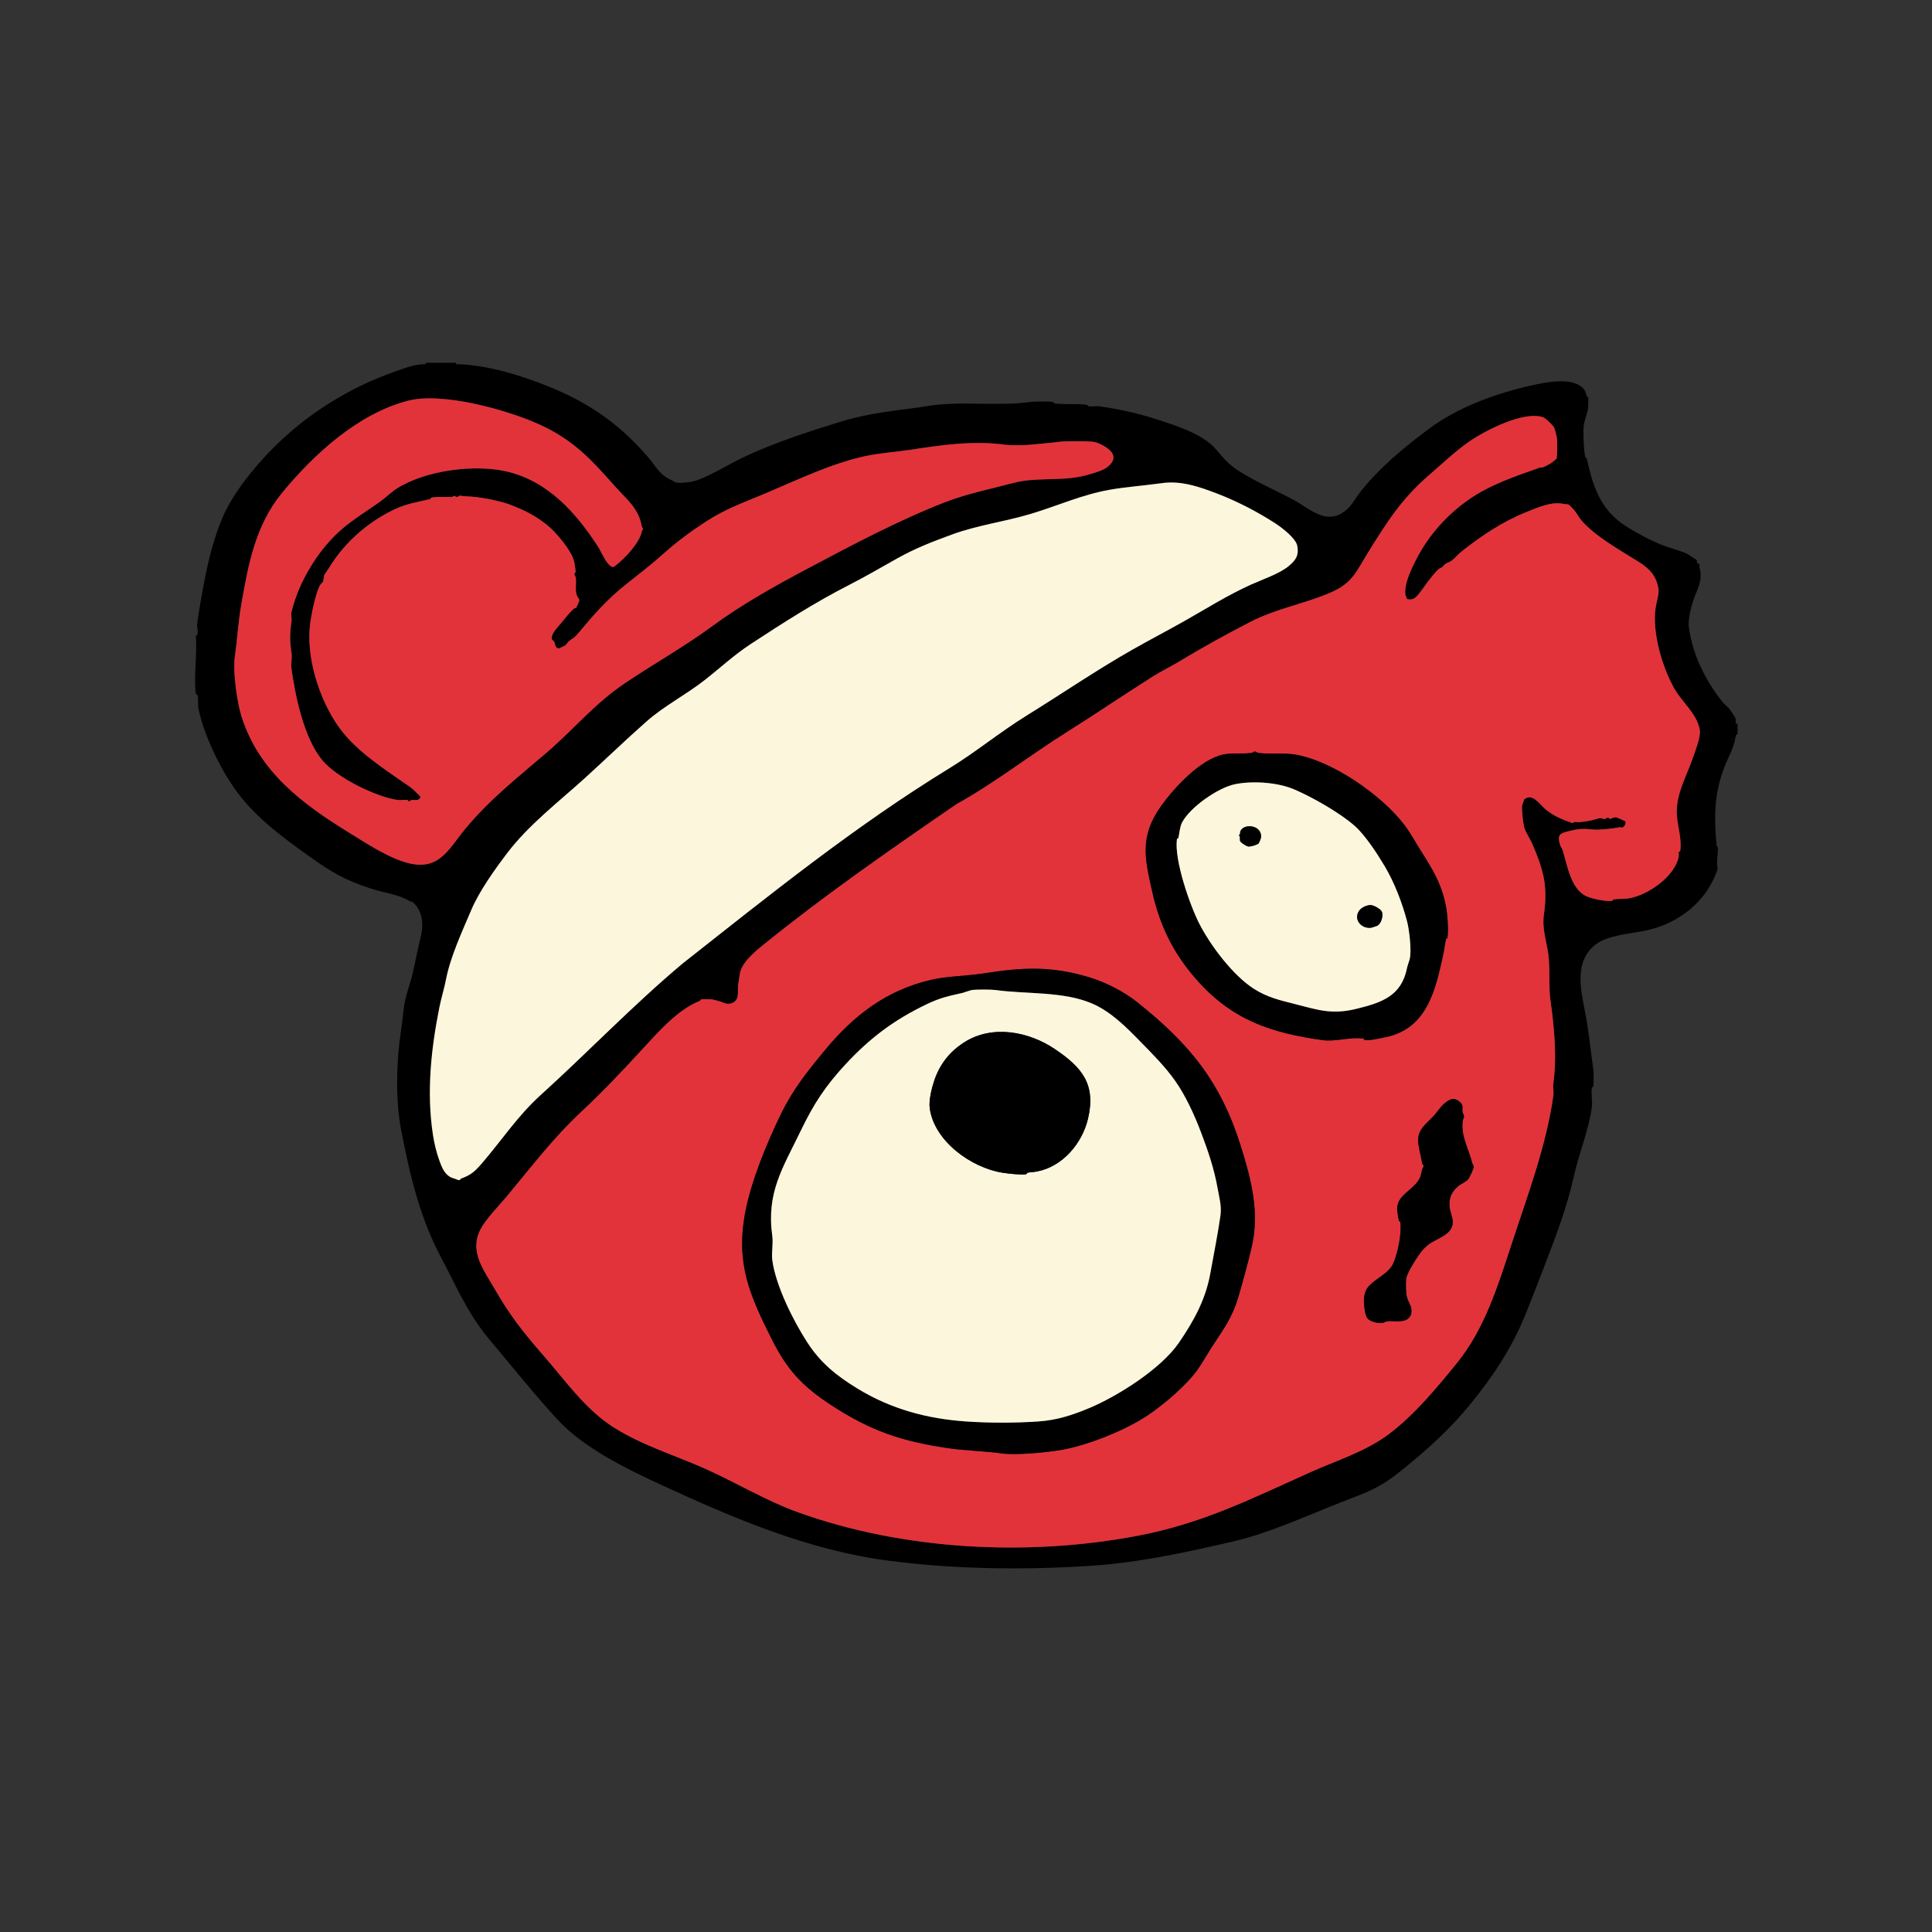 <svg viewBox="0 0 3000 3000" version="1.1" xmlns="http://www.w3.org/2000/svg" id="Layer_1">
  
  <rect x="0" y="0" width="3000" height="3000" fill="#333333" stroke="none"/>
  
  <defs>
    <style>
      .st0 {
        fill: #fcf6dc;
      }

      .st1 {
        fill: #e2333a;
      }
    </style>
  </defs>
  <g id="orlOOG.tif">
    <g>
      <path d="M708.21,563.34c-.63,3.4,1.73,2.18,3.89,2.25,44.3,1.44,94.32,16.47,136.75,33.37,64.48,25.69,111.44,57.78,157.27,110.71,12.38,14.3,17.35,27.25,36.3,35.77,2.13.96,6.29,3.56,6.67,3.65,8,1.83,25.52-.54,33.48-3.41,23.18-8.36,51.98-26.45,74.7-37,47.16-21.91,98.4-38.58,148.64-54.04,29.45-9.07,59.69-13.87,90.86-18.17,13.83-1.91,26.54-3.06,40.65-5.52,53.36-9.31,109.67.61,163.18-6.86,6.15-.86,27.67-.82,33.92-.03,2.15.27,1.07,2.16,3.23,2.43,14.85,1.87,34.58.17,49.7,2.07,2.15.27,1.07,2.16,3.23,2.43,4.82.61,11.1-.82,15.9-.15,29.68,4.16,59.56,10.61,88.22,19.86,28.96,9.35,72.02,22.62,92.47,46.07,13.31,15.26,19.9,24.19,37.79,35.45,25.55,16.09,54.77,28.6,82.62,43.46,27.07,14.45,52.46,41.76,82.84,16.21,9.11-7.67,12.83-16.28,19.73-25.32,29.15-38.22,70.6-72.57,108.67-100.77,46.94-34.77,105.58-55.37,160.12-67.53,20.52-4.58,57.59-11.99,75.85,1.63,6.7,4.99,6.8,8.62,9.05,15.52.33,1.01,1.95.84,2.14,1.64.61,2.53.32,12.46-.03,15.49-.97,8.45-5.58,19.74-6.76,28.15-1.38,9.77.06,39.99,2.34,49.39.21.85,2.02.69,2.21,1.54,9.75,43.53,20.65,79.65,60.96,105.51,15.16,9.72,35.56,20.53,51.55,27.29,13.86,5.86,28.8,9.31,41.6,14.68,2.05.86,16.32,9.92,16.82,10.8.62,1.1-.09,2.9.51,3.93.46.79,3,1.01,3.75,2.53.57,1.15-.47,2.69-.2,3.72,4.87,18.52-.21,28.34-6.69,44.6-5.11,12.82-11.65,35.18-9.55,50.26,5.85,42.15,26,82.57,52.37,115.4,2.63,3.28,6.82,6.19,9.62,9.52,2.15,2.57,10.28,14.17,10.86,17.1.37,1.85-2.12,7.51,2.66,7.11v15.76c-1.86.94-2.76,1.45-3.04,3.72-2.1,17.31-11.63,32.09-18.01,48.99-15.59,41.3-15.46,76.84-11.55,120.08.13,1.43,1.7,2.6,1.85,3.62,1.23,8.25-3.06,23.01,0,32.27-16.3,51.08-60.64,85.66-111.76,96.4-23.13,4.86-58.59,6.93-77.61,21.49-34.35,26.29-23.29,70.7-16.41,106.43,5.6,29.13,8.35,58.05,12.5,87.71.67,4.81.65,21.14.03,26.03-.27,2.15-2.16,1.07-2.43,3.23-1.12,8.86,1.37,20.61.15,29.41-5.09,36.59-20.02,71.35-28.16,108.08-10.69,48.27-28.61,94.53-46.56,141.45-9.07,23.71-18.32,47.23-27.43,70.01-21.19,52.99-50.01,96.65-85.98,140.92-31.81,39.15-65.94,69.89-105.32,101.87-36.41,29.57-52.82,34.38-95.41,50.98-52.49,20.47-110.46,47.36-165,60.22-72.35,17.06-149.7,33.75-223.78,38.6-103.72,6.79-212.02,5.51-315.19-8.03-124.74-16.37-239.7-65.83-352.8-117.9-53.4-24.58-120.01-57.34-159.76-100.36-35.61-38.53-70.23-82.05-104.12-122.22-30.54-36.2-45.91-68.58-67.25-110.66-7.22-14.24-15.04-28.34-21.84-43.22-25.74-56.35-39.25-116.27-50.59-175.97-8.73-45.96-7.1-105.85,0-152.12,1.99-12.99,2.89-24.27,4.61-37.05,2.44-18.05,9.85-36.43,13.45-52.04,4.22-18.32,8.08-38.86,12.44-56.05,4.81-18.93,3.75-41.24-12.34-55.04-1.41-1.21-3.12-.49-4.55-1.38-15.97-9.85-35.32-12.25-53.25-17.48-33.02-9.62-59.61-21.97-89.24-42.71-41.65-29.14-87.76-61.58-119.94-101.89-28.29-35.43-56.27-92.54-65.26-135.17-1.43-6.76-.68-15.1-1.37-21.1-.35-3.02-3.01-2.5-3.26-4.69-3.16-27.32,2.55-60.8.05-88.79,5.98-3.16,1.21-12.39,2.22-19.42,3.39-23.66,7.55-47.75,12.39-72.06,6.01-30.15,14.11-61.75,26.63-91.6,19.24-45.87,64.91-97.68,101.75-130.21,48.05-42.41,105.23-75.75,164.65-96.6,15.08-5.29,29.29-11.34,45.48-12,2.17-.09,4.51,1.15,3.88-2.26h47.3ZM956.33,756.63c-38.38-43.04-65.58-73.85-120.63-98.38-50.57-22.53-149.32-49.6-202.06-36.05-77.28,19.86-146.48,83.31-195.69,143.25-41.42,50.46-52.3,110.96-63.11,172.23-4.8,27.17-6.31,54.84-10.14,82.19-3.27,23.32,3.36,70.71,10.53,93.18,27.15,85.09,93.67,134.74,166.21,179.49,28.12,17.35,62.24,40.09,92.97,47.78,48.03,12.01,62.64-22.55,87.85-53.02,38.53-46.57,81.96-80.34,127.3-119.3,42.36-36.4,73.68-75.51,121.19-107.39,45.97-30.85,91.46-56.18,136.21-89.03,44.83-32.91,95.07-61.06,144.6-87.34,69.6-36.92,142.83-76.04,215.54-104.28,34.73-13.49,70.11-20.45,106.23-30,34.59-9.15,69.06-2.91,103.86-9.87,9.9-1.98,33.33-8.15,41.2-13.98,8.16-6.06,14.45-14.21,7.83-23.68-5.18-7.41-20.17-15.29-28.64-16.4-9.37-1.22-43.8-1.29-53.05,0-15.08,2.11-30.81,3-46.03,4.64-7.48.81-30.1.99-37.3-.02-49.54-6.94-99.27.35-147.52,7.77-23.34,3.59-48.16,4.93-71.81,10.21-51.24,11.44-100.85,35.22-150.71,56.42-34.09,14.5-63.1,24.2-94.99,44.9-22.68,14.72-45.09,31.15-65.13,49.17-19.76,17.76-39.27,32.56-60.05,49.17-29.5,23.57-49.53,46.76-73.58,75.62-6.09,7.3-6.63,5.92-13.41,11.36-2.6,2.09-4.56,5.64-6.11,6.84-.64.5-9.77,4.88-10.35,4.88-6.03-1.49-5.11-6.61-6.76-10.1-1.53-3.25-5.33-2.49-3.61-9.3s10.93-16.05,15.51-21.7c5.29-6.53,10.83-13.6,17.92-20.34,1.36-1.29,3.49-1.22,4.23-1.94.44-.43,4.93-10.52,4.86-11.4-.17-2.14-3.39-5.76-4.18-8.32-2.77-8.93-.22-18.34-1.4-26.74-.35-2.47-2.35-4.39-2.33-5.57.03-1.56,1.94-2.64,2.1-3.6.13-.83-1.69-13.59-2.15-15.48-3.8-15.74-20.44-35.66-31.5-47.37-12.59-13.33-30.72-24.8-47.17-32.73-5.83-2.81-11.72-4.82-16.78-7.1-15.01-6.75-48.49-13.21-64.94-14.21-7.32-.45-9.69-.31-17.12-1.48-1.44-.23-2.7,1.95-4.36,2.12-2.22.23-3.54-1.9-4.43-1.91-.73,0-2.05,1.71-3.42,1.79-10.83.59-22.59-1.03-32.42,1.2-.83.19-.68,2.02-1.53,2.21-19.56,4.35-37.9,7.44-56.58,16.43-40.85,19.66-77.12,51.55-100.74,90.68-1.74,2.88-6.15,8.68-6.82,10.07-1.41,2.92-.89,7.45-2.04,10.35-.95,2.4-4.13,4.32-5.42,6.96-6.92,14.2-12.49,42.41-14.62,57.45-7.4,52.21,13.71,118.05,42.86,159.93,20.24,29.08,47.37,49.59,74.87,69.26,7.33,5.25,14.87,10.33,22.52,15.76,9.1,6.46,16.87,10.56,24.21,18.58,1.41,1.54,6.96,6.01,6.67,7.71-3.23,6.3-8.82,3.21-13.95,4.13-1.87.34-2.92,2.21-4.53,2.26-.68.02-.4-2.06-1.31-2.29-3.8-.98-10.95.59-15.53-.06-33.76-4.74-95.05-34.83-117.22-61.82-28.68-34.92-41.68-99.16-47.75-141.41-1.09-7.59,1.04-17.33,0-24.77-2.79-19.92-2.79-29.51,0-49.43.6-4.26-.96-10.6-.03-14.49,11.55-48.19,43.13-100.08,82.13-132,17.18-14.06,36.41-25.92,54.66-38.8,8.84-6.24,17.99-15.41,26.84-21.02,44.98-28.51,121.59-38.1,171.29-26.22,63.52,15.18,106.6,63.55,140.74,116.01,5.12,7.87,11.52,23.68,18.13,29.15,4.56,3.77,4.91,4.2,9.57.61,14.36-11.04,37.47-35.42,40.55-52.89.29-1.64,1.86-2.77,2.01-3.65.21-1.28-1.7-2.62-2.01-4.33-4.99-27.79-22.51-40.73-40.2-60.57ZM2279.52,776.53c33.64-23.82,73.58-37.03,111.91-50.59.78-.28,2.21.5,3.57,0,8-2.97,16.18-7.86,22.06-14,1.05-2.49,1.16-27.11.64-31-.28-2.14-3.31-14.13-4.03-16.2-1.25-3.56-13.53-15.28-17.2-16.62-29.94-10.91-90.71,20.55-115.65,37.94-21.38,14.9-42.2,34.77-61.93,51.8-42.89,37.01-66.19,74.15-95.59,121.73-17.18,27.81-23.33,45.7-55.98,60-42.42,18.57-83.63,24.36-126.97,46.7-36.39,18.75-75.11,40.14-109.05,60.73-13.42,8.15-27.47,14.78-41.26,23.49-45.44,28.71-90.54,59.37-135.73,87.79-57.15,35.94-109.76,77.45-168.96,110.3-102.19,70.18-203.43,140.37-299.11,217.75-13.65,11.04-35.1,28.13-37.6,46.86-.72,5.41-1.71,10.42-2.44,15.58-1.46,10.37,3.61,25.81-12.07,29.58-6.57,1.58-12.02-2.47-18.03-3.88-2.6-.61-8.14-2.26-9.88-2.51-3.53-.5-13.42-.6-16.91-.14-2.01.26-1.34,1.84-2.45,2.27-34.08,13.19-64.31,47.8-89.25,74.95-30.49,33.19-61.67,66.19-94.55,96.88-44.73,41.76-77.01,84.99-116.04,131.69-12.23,14.64-32.71,35.34-40.98,51.35-17.76,34.38,5.11,63.05,21.67,91.81,24.18,42,44.41,67.7,76.13,104.04,33.22,38.06,64.86,83.3,107.72,110.74,44.72,28.62,95.45,43.72,143.13,64.97,47.98,21.38,94.3,49.69,145.08,67.96,163.07,58.68,356.16,68.6,526.13,36.37,102.2-19.38,176.67-57.53,268.62-98.71,40.12-17.97,85.78-32.16,121.29-58.65,39.84-29.73,75.29-72.54,106.42-110.9,43.18-53.21,63.9-120.45,84.84-184.45,24.91-76.11,54.03-153,64.99-230.97.77-5.45-.88-12.68-.12-18.13,5.94-42.39,1.35-88.78-4.5-130.49-3.03-21.54-.24-48.99-3.26-71.05-2.76-20.1-9.89-39.28-6.87-60.8,6.47-46.17-.75-70.38-18.65-111.85-3.17-7.34-10.02-16.96-11.88-24.15-1.76-6.81-4.15-27.27-3.26-34.02.39-2.99,2.85-5.35,2.53-8.73,13.1-12.24,24.91,7.47,34.13,14.98,12.97,10.56,26.46,16.02,41.84,21.26,3.23-3.41,5.17-1.11,9.7-1.49,8.79-.74,20.34-2.63,27.57-5.05,8.18-2.74,7.54.06,12.1.06,2.45,0,3.65-2.04,4.73-2.21,1.52-.23,2.66,2.05,4.28,2.07,1.94.03,4.24-3.23,10.07-2.19.68.12,11.99,5.09,12.54,5.5,3.19,2.41-.68,9.21-3.74,10.02-1.55.41-3.17-.59-4.21-.38-9.43,1.9-31.33,4.51-40.81,3.59-16.21-1.57-21.17-1.65-37.24,2.26-13.54,3.3-19.49,4.54-14.74,21.04.9,3.12,3.17,5.57,4.05,8.34,7.07,22.48,12.6,60.28,36.46,71.64,8.83,4.2,30.49,8.69,39.96,7.5,2.15-.27,1.07-2.16,3.23-2.43,9.09-1.15,17.24.04,27.04-2.22,28.54-6.58,66.23-32.88,73.51-62.74.74-3.03-.23-5.97.33-8.5.2-.89,2.05-.29,2.32-2.38,2.37-18.16-3.93-36.36-5.29-53.92-2.49-32.2,14.72-60.62,24.79-89.83,3.78-10.96,12.4-32.61,10.75-43.18-3.89-24.98-27.14-42.72-39.37-64.22-18.83-33.12-34.68-86.91-29.32-125.06,1.03-7.35,5.61-22.42,4.62-29.28-2.95-20.31-13.67-31.89-30.61-42.57-28.1-17.7-68.11-39.81-89.42-64.85-3.27-3.84-7.38-11.45-10.65-15.25-1.27-1.47-8.03-8.57-9.02-9-2.22-.96-4.64-.32-7-.88-19-4.46-40.15,5.15-58.11,12.36-37.62,15.1-70.4,36.94-102.1,62.26-4.59,3.67-9.85,10.27-14.65,13.5-7.47,5.03-7.4,1.79-14,9.65-1.29,1.53-4.02,1.69-5.75,3.26-6.44,5.85-11.1,12.25-15.68,18.06-4.82,6.11-8,11.29-12.43,16.89-6.1,7.72-9.94,14.34-21.22,11.64-.41-2.57-2.16-4.47-2.48-7.08-2.1-17,10.28-42.03,18.21-57.08,18.88-35.82,46.16-66.22,79.07-89.52ZM1890.13,766.53c-27.32-10.49-55.71-20.55-85.71-16.34-26.89,3.78-54.55,5.65-80.97,10.24-43.38,7.54-82.15,25.42-124.24,37.91-40.15,11.91-81.57,17.23-120.53,31.49-30.37,11.12-56.54,21.17-84.76,36.86-25.29,14.06-49.46,28.42-75.46,41.65-52.22,26.57-103.25,59.27-152.02,91.21-26.82,17.57-47.06,36.74-72.03,56.32-29.63,23.24-62.72,39.89-90.48,64.37-32.69,28.82-64.61,59.81-96.82,88.94-40.16,36.33-86.1,71.64-118.96,114.74-19.77,25.93-43.75,59.62-55.96,88.16-14.57,34.04-33.07,74.3-39.69,108.92-2.58,13.49-7.36,28.88-10.16,42.81-12.98,64.68-20.19,131.6-10.13,198.06,2.05,13.54,5.74,28.74,10.42,41.37,3.41,9.19,6.92,18.26,15.55,23.86,4.02,2.61,8.77,2.92,12.93,5.16,4.46.91,3.37-1.65,4.67-2.13,15.6-5.69,21.28-10.79,32.42-23.68,30.23-34.98,55.58-73.71,90.55-105.38,74.74-67.69,144.13-140.32,221.21-204.97,134.21-105.76,267.38-213.29,413.82-302.94,41.74-25.55,78.5-56.18,120.52-82.17,55.13-34.11,108.13-70.45,164.44-102.43,27-15.33,54.99-29.82,82.06-45.19,34.24-19.44,65.49-39.23,101.77-55.63,17.17-7.76,45.71-17.37,59.55-29.63,10.33-9.15,14.92-15.58,12.27-30.4-2.11-11.85-24.08-28.53-33.84-34.84-28.17-18.19-59.04-34.27-90.45-46.34Z"></path>
      <path d="M2279.52,776.53c-32.91,23.31-60.19,53.71-79.07,89.52-7.93,15.05-20.31,40.08-18.21,57.08.32,2.61,2.06,4.51,2.48,7.08,11.28,2.7,15.12-3.91,21.22-11.64,4.42-5.6,7.61-10.78,12.43-16.89,4.58-5.81,9.24-12.21,15.68-18.06,1.73-1.57,4.46-1.73,5.75-3.26,6.6-7.86,6.53-4.62,14-9.65,4.8-3.23,10.06-9.84,14.65-13.5,31.7-25.32,64.48-47.16,102.1-62.26,17.96-7.21,39.11-16.81,58.11-12.36,2.37.56,4.78-.08,7,.88.99.43,7.75,7.53,9.02,9,3.27,3.8,7.38,11.41,10.65,15.25,21.31,25.04,61.32,47.15,89.42,64.85,16.95,10.67,27.67,22.26,30.61,42.57,1,6.86-3.58,21.93-4.62,29.28-5.35,38.14,10.49,91.94,29.32,125.06,12.23,21.5,35.48,39.24,39.37,64.22,1.65,10.57-6.97,32.22-10.75,43.18-10.07,29.21-27.28,57.63-24.79,89.83,1.36,17.57,7.66,35.77,5.29,53.92-.27,2.09-2.13,1.49-2.32,2.38-.56,2.53.41,5.46-.33,8.5-7.28,29.86-44.97,56.16-73.51,62.74-9.8,2.26-17.95,1.08-27.04,2.22-2.15.27-1.07,2.16-3.23,2.43-9.47,1.19-31.14-3.29-39.96-7.5-23.85-11.36-29.38-49.16-36.46-71.64-.87-2.77-3.15-5.22-4.05-8.34-4.75-16.5,1.2-17.74,14.74-21.04,16.07-3.91,21.03-3.83,37.24-2.26,9.48.92,31.38-1.69,40.81-3.59,1.05-.21,2.66.79,4.21.38,3.05-.8,6.93-7.61,3.74-10.02-.55-.41-11.86-5.38-12.54-5.5-5.83-1.04-8.13,2.22-10.07,2.19-1.62-.03-2.76-2.3-4.28-2.07-1.08.16-2.28,2.2-4.73,2.21-4.56,0-3.92-2.8-12.1-.06-7.24,2.42-18.78,4.31-27.57,5.05-4.53.38-6.47-1.93-9.7,1.49-15.38-5.24-28.87-10.7-41.84-21.26-9.22-7.51-21.03-27.22-34.13-14.98.32,3.38-2.13,5.75-2.53,8.73-.89,6.74,1.5,27.2,3.26,34.02,1.86,7.19,8.71,16.81,11.88,24.15,17.89,41.47,25.11,65.68,18.65,111.85-3.01,21.53,4.12,40.7,6.87,60.8,3.03,22.07.24,49.51,3.26,71.05,5.86,41.71,10.44,88.11,4.5,130.49-.76,5.45.88,12.68.12,18.13-10.95,77.97-40.07,154.86-64.99,230.97-20.95,64-41.66,131.24-84.84,184.45-31.13,38.36-66.58,81.18-106.42,110.9-35.51,26.49-81.17,40.68-121.29,58.65-91.95,41.18-166.43,79.33-268.62,98.71-169.96,32.23-363.05,22.31-526.13-36.37-50.78-18.27-97.1-46.58-145.08-67.96-47.69-21.25-98.42-36.35-143.13-64.97-42.86-27.43-74.49-72.67-107.72-110.74-31.72-36.34-51.94-62.04-76.13-104.04-16.56-28.75-39.44-57.43-21.67-91.81,8.28-16.02,28.75-36.71,40.98-51.35,39.02-46.7,71.31-89.93,116.04-131.69,32.87-30.7,64.05-63.69,94.55-96.88,24.94-27.15,55.17-61.76,89.25-74.95,1.11-.43.44-2.01,2.45-2.27,3.49-.46,13.38-.36,16.91.14,1.74.25,7.28,1.9,9.88,2.51,6.01,1.41,11.46,5.46,18.03,3.88,15.68-3.78,10.61-19.22,12.07-29.58.73-5.16,1.72-10.17,2.44-15.58,2.5-18.73,23.94-35.81,37.6-46.86,95.67-77.38,196.91-147.57,299.11-217.75,59.2-32.85,111.8-74.36,168.96-110.3,45.19-28.42,90.29-59.08,135.73-87.79,13.79-8.71,27.84-15.34,41.26-23.49,33.94-20.6,72.66-41.98,109.05-60.73,43.33-22.33,84.55-28.12,126.97-46.7,32.65-14.3,38.8-32.19,55.98-60,29.4-47.59,52.71-84.73,95.59-121.73,19.73-17.02,40.56-36.9,61.93-51.8,24.94-17.39,85.71-48.84,115.65-37.94,3.67,1.34,15.95,13.06,17.2,16.62.72,2.06,3.75,14.05,4.03,16.2.52,3.89.4,28.51-.64,31-5.88,6.13-14.06,11.03-22.06,14-1.35.5-2.79-.28-3.57,0-38.33,13.56-78.27,26.76-111.91,50.59ZM2205.31,1319.5c-8.31-13.17-15.83-27.16-25.28-39.48-35.4-46.16-114.07-100.62-171.66-108.71-18.02-2.53-37.63.09-54.18-2.13-2.5-.34-4.27-2.31-5.57-2.31s-3.07,1.97-5.57,2.31c-14.09,1.89-28.68-.48-42.81,2.29-35.97,7.05-77.04,51.72-97.46,80.4-33.46,46.98-25.3,80.94-13.56,132.93,11.74,51.97,31.74,94.08,68.13,135.67,55.54,63.48,116.38,83.42,195.93,94.59,20.72,2.91,42.56-5.1,63.2-2.4,2.09.27,1.48,2.1,2.39,2.32,6.22,1.45,25.62-3.01,32.5-4.42,64.74-13.23,77.72-73.34,89.74-128.68,1.73-7.95,2.59-16.66,4.26-23.73.22-.91,2.04-.3,2.32-2.39,1.67-12.75-.07-36.52-2.4-48.44-6.97-35.8-21.06-57.81-39.98-87.8ZM1690.98,1517.41c-59.12-17.91-103.88-15.22-163.47-5.96-27,4.2-57.05,4.26-82.19,10.13-68.88,16.09-119.49,54.98-163.91,108.61-28.08,33.9-50.3,61.49-69.72,101.66-21.37,44.2-45.01,101.63-54.22,149.37-15.52,80.46,6.43,129.67,41.56,199.51,23.41,46.54,47.09,71.9,90.83,100.6,62.95,41.31,111.56,57.08,183.6,67.52,26.95,3.91,54.95,4.2,82.09,8,22.53,3.15,70.93-1.62,93.58-5.63,40.94-7.26,99.6-30.86,133.92-54.14,22.46-15.23,47.53-36.63,65.3-56.32,14.34-15.89,21.34-30.34,32.84-48.24,18.35-28.58,31.68-44.73,41.75-78.73,7.56-25.54,14.96-52.96,20.67-77.28,12.59-53.67-.49-104.09-16.35-155.17-31.46-101.3-79.75-159.96-161.04-224.87-21.72-17.34-49.89-31.38-75.23-39.06ZM2271.61,1728.41c-2.75-6.09,3.38-11.67-6.57-18.82-8.32-5.99-14.15-2.46-21.43,3.31-7.09,5.62-11.39,13.35-16.79,19.24-13.03,14.19-27.41,21.99-24.32,44.48,1.24,9.01,4.22,19.43,5.73,29.17.3,1.95,2.49,3.29,2.25,5.59-.16,1.53-1.87,2.83-2.24,4.65-2.04,10.02-2.62,14-9.55,21.95-11.99,13.76-32.35,21.81-28.74,44.37.56,3.51,1.54,10.4,2.22,13.36.21.9,2.05.3,2.32,2.38,2.22,16.97-3.82,46.79-10.61,62.74-7.58,17.82-29.64,24.46-40.76,39.19-2.41,3.19-4.79,11.16-5.11,15.17-.58,7.31.88,23.37,4.08,29.86,3.77,7.67,18.01,10.15,25.79,9,1.76-.26,3.11-1.9,5.63-2.25,10.22-1.43,20.6,2.31,30.98-2.81,2.39-1.18,6.5-6.11,6.87-8.9,1.66-12.53-3.38-15.13-6.47-25.17-2.03-6.59-2.12-21.84-1.45-28.91.91-9.5,18.54-36.49,25.27-44.55,1.91-2.28,5.64-5.89,7.96-7.81,14.19-11.74,42.37-16.05,38.88-40.06-.69-4.78-3.95-13.48-4.5-18.01-1.81-14.75,2.69-25.05,14.02-34.28,4.17-3.39,11.87-6.34,15.19-10.71,1.66-2.18,7.88-15.66,8.02-18.02.48-2.74-1.73-4.48-2.29-6.82-5.14-21.46-17.36-40.5-14.8-64.18.79-7.26,4.14-4.98.44-13.17Z" class="st1"></path>
      <path d="M1890.13,766.53c31.41,12.07,62.29,28.15,90.45,46.34,9.77,6.31,31.73,22.99,33.84,34.84,2.64,14.82-1.94,21.25-12.27,30.4-13.83,12.26-42.38,21.87-59.55,29.63-36.28,16.4-67.53,36.18-101.77,55.63-27.07,15.37-55.06,29.86-82.06,45.19-56.32,31.98-109.31,68.33-164.44,102.43-42.02,25.99-78.78,56.62-120.52,82.17-146.44,89.65-279.61,197.18-413.82,302.94-77.08,64.64-146.46,137.28-221.21,204.97-34.97,31.67-60.32,70.4-90.55,105.38-11.14,12.89-16.82,17.99-32.42,23.68-1.31.48-.22,3.04-4.67,2.13-4.16-2.24-8.91-2.56-12.93-5.16-8.63-5.6-12.14-14.67-15.55-23.86-4.69-12.63-8.37-27.83-10.42-41.37-10.07-66.45-2.85-133.38,10.13-198.06,2.8-13.93,7.58-29.32,10.16-42.81,6.62-34.62,25.12-74.87,39.69-108.92,12.21-28.54,36.19-62.24,55.96-88.16,32.86-43.1,78.8-78.41,118.96-114.74,32.2-29.13,64.13-60.12,96.82-88.94,27.76-24.48,60.85-41.13,90.48-64.37,24.97-19.58,45.2-38.75,72.03-56.32,48.77-31.94,99.8-64.64,152.02-91.21,26-13.23,50.17-27.59,75.46-41.65,28.22-15.69,54.39-25.74,84.76-36.86,38.96-14.26,80.38-19.57,120.53-31.49,42.09-12.49,80.86-30.37,124.24-37.91,26.42-4.59,54.08-6.46,80.97-10.24,30-4.21,58.39,5.85,85.71,16.34Z" class="st0"></path>
      <path d="M956.33,756.63c17.69,19.84,35.21,32.78,40.2,60.57.31,1.7,2.22,3.05,2.01,4.33-.14.89-1.72,2.01-2.01,3.65-3.08,17.47-26.2,41.84-40.55,52.89-4.66,3.59-5.01,3.16-9.57-.61-6.61-5.47-13.01-21.28-18.13-29.15-34.14-52.46-77.22-100.83-140.74-116.01-49.7-11.88-126.31-2.29-171.29,26.22-8.85,5.61-18,14.78-26.84,21.02-18.25,12.88-37.48,24.74-54.66,38.8-39,31.92-70.58,83.81-82.13,132-.93,3.88.63,10.23.03,14.49-2.79,19.92-2.79,29.51,0,49.43,1.04,7.44-1.09,17.19,0,24.77,6.08,42.25,19.07,106.49,47.75,141.41,22.17,27,83.46,57.08,117.22,61.82,4.59.64,11.73-.93,15.53.06.92.24.63,2.31,1.31,2.29,1.6-.05,2.66-1.93,4.53-2.26,5.14-.93,10.73,2.17,13.95-4.13.29-1.7-5.26-6.17-6.67-7.71-7.34-8.02-15.12-12.12-24.21-18.58-7.65-5.43-15.19-10.51-22.52-15.76-27.5-19.68-54.63-40.19-74.87-69.26-29.16-41.88-50.26-107.73-42.86-159.93,2.13-15.04,7.69-43.25,14.62-57.45,1.29-2.65,4.47-4.56,5.42-6.96,1.15-2.9.63-7.43,2.04-10.35.67-1.39,5.09-7.19,6.82-10.07,23.63-39.13,59.89-71.03,100.74-90.68,18.68-8.99,37.03-12.08,56.58-16.43.85-.19.71-2.03,1.53-2.21,9.83-2.23,21.58-.61,32.42-1.2,1.37-.07,2.69-1.8,3.42-1.79.88.01,2.2,2.14,4.43,1.91,1.66-.17,2.92-2.35,4.36-2.12,7.44,1.17,9.8,1.03,17.12,1.48,16.45,1,49.93,7.46,64.94,14.21,5.07,2.28,10.95,4.29,16.78,7.1,16.45,7.93,34.58,19.4,47.17,32.73,11.06,11.71,27.7,31.63,31.5,47.37.46,1.89,2.28,14.65,2.15,15.48-.15.95-2.07,2.04-2.1,3.6-.02,1.19,1.98,3.1,2.33,5.57,1.18,8.4-1.37,17.81,1.4,26.74.79,2.56,4.01,6.18,4.18,8.32.07.87-4.41,10.96-4.86,11.4-.74.72-2.87.65-4.23,1.94-7.1,6.74-12.64,13.82-17.92,20.34-4.58,5.66-13.77,14.81-15.51,21.7s2.08,6.05,3.61,9.3c1.65,3.49.74,8.6,6.76,10.1.57,0,9.7-4.38,10.35-4.88,1.55-1.2,3.5-4.75,6.11-6.84,6.78-5.45,7.33-4.06,13.41-11.36,24.05-28.85,44.08-52.04,73.58-75.62,20.78-16.61,40.29-31.41,60.05-49.17,20.04-18.01,42.45-34.45,65.13-49.17,31.89-20.69,60.9-30.4,94.99-44.9,49.85-21.2,99.46-44.99,150.71-56.42,23.65-5.28,48.47-6.62,71.81-10.21,48.25-7.41,97.98-14.7,147.52-7.77,7.2,1.01,29.82.83,37.3.02,15.23-1.65,30.95-2.53,46.03-4.64,9.25-1.29,43.68-1.23,53.05,0,8.48,1.11,23.46,8.99,28.64,16.4,6.62,9.46.34,17.62-7.83,23.68-7.87,5.84-31.29,12-41.2,13.98-34.81,6.96-69.27.72-103.86,9.87-36.12,9.55-71.5,16.51-106.23,30-72.71,28.24-145.95,67.37-215.54,104.28-49.53,26.28-99.77,54.43-144.6,87.34-44.75,32.85-90.24,58.18-136.21,89.03-47.52,31.89-78.83,70.99-121.19,107.39-45.34,38.96-88.77,72.74-127.3,119.3-25.21,30.47-39.82,65.03-87.85,53.02-30.73-7.69-64.84-30.43-92.97-47.78-72.54-44.74-139.05-94.39-166.21-179.49-7.17-22.47-13.79-69.86-10.53-93.18,3.83-27.35,5.35-55.02,10.14-82.19,10.81-61.26,21.69-121.77,63.11-172.23,49.21-59.94,118.42-123.39,195.69-143.25,52.75-13.56,151.49,13.51,202.06,36.05,55.05,24.53,82.25,55.35,120.63,98.38Z" class="st1"></path>
      <path d="M1690.98,1517.41c25.34,7.68,53.52,21.72,75.23,39.06,81.3,64.91,129.59,123.57,161.04,224.87,15.86,51.08,28.94,101.5,16.35,155.17-5.7,24.32-13.1,51.74-20.67,77.28-10.07,34.01-23.4,50.15-41.75,78.73-11.49,17.9-18.5,32.34-32.84,48.24-17.77,19.69-42.84,41.08-65.3,56.32-34.32,23.28-92.98,46.88-133.92,54.14-22.65,4.02-71.05,8.79-93.58,5.63-27.14-3.8-55.14-4.09-82.09-8-72.04-10.44-120.65-26.21-183.6-67.52-43.74-28.7-67.41-54.06-90.83-100.6-35.14-69.85-57.08-119.06-41.56-199.51,9.21-47.75,32.85-105.17,54.22-149.37,19.42-40.17,41.64-67.75,69.72-101.66,44.42-53.63,95.03-92.52,163.91-108.61,25.14-5.87,55.19-5.94,82.19-10.13,59.59-9.26,104.35-11.95,163.47,5.96ZM1695.33,1558.07c-44.56-19.01-102.13-14.15-149.8-20.82-6.41-.9-29.7-.88-36.17-.03-2.11.28-12.79,4.12-14.77,4.57-22.5,5.1-34.67,7.46-56.43,17.94-49.9,24.01-87.04,51.9-124.72,92.38-31.86,34.23-49.89,62.03-69.91,103.5-28.23,58.5-53.78,96.09-44.29,163.91,1.56,11.12-1.49,25.77,0,37.16,5.17,39.56,32.57,94.3,54.43,127.98,20.48,31.56,44.88,51.33,77.39,71.25,52.67,32.27,108.87,47.23,169.34,51.36,35.78,2.45,75.72,2.43,111.51,0,28.64-1.95,51.66-9.31,78.47-20.39,44.53-18.4,112.49-61.39,140.07-101.67,23.51-34.33,41.64-67.3,48.97-108.15,5.23-29.16,11.37-59.36,15.64-89.06,2.23-15.49-1.92-28.67-4.38-42.8-5.2-29.85-15.01-58.67-25.58-86.45-10.23-26.89-23.81-57.08-40.45-80.58-15.71-22.17-33.98-40.35-52.91-59.74-22.21-22.75-46.37-47.53-76.42-60.35Z"></path>
      <path d="M2205.31,1319.5c18.92,30,33.01,52.01,39.98,87.8,2.32,11.92,4.06,35.69,2.4,48.44-.27,2.08-2.1,1.47-2.32,2.39-1.67,7.07-2.54,15.79-4.26,23.73-12.01,55.34-25,115.44-89.74,128.68-6.89,1.41-26.28,5.87-32.5,4.42-.91-.21-.3-2.04-2.39-2.32-20.63-2.7-42.48,5.31-63.2,2.4-79.56-11.17-140.39-31.11-195.93-94.59-36.39-41.59-56.39-83.7-68.13-135.67-11.74-51.99-19.9-85.95,13.56-132.93,20.42-28.68,61.49-73.35,97.46-80.4,14.13-2.77,28.71-.4,42.81-2.29,2.5-.34,4.27-2.31,5.57-2.31s3.07,1.97,5.57,2.31c16.55,2.22,36.16-.4,54.18,2.13,57.59,8.09,136.26,62.55,171.66,108.71,9.45,12.32,16.97,26.31,25.28,39.48ZM2009.66,1225.78c-25.79-10.98-63.52-13.63-91.4-8.2-26.32,5.13-70,35.45-82.69,59.43-3.57,6.74-4.28,17.64-5.78,24.2-.21.9-2.04.3-2.32,2.38-4.17,31.99,20.15,102.08,34.94,130.98,17.36,33.91,52.28,80.21,84.66,100.9,20.87,13.34,40.1,17.59,62.29,23.28,37.38,9.6,58.73,17.14,96.85,7.78,39.43-9.68,69.92-19.94,78.57-63.22.8-4,3.58-11.35,4.24-14.07,3.2-13.38-.83-46.04-4.14-58.68-7.45-28.42-19.75-60.41-34.81-85.67-11.71-19.65-30.07-47.81-46.07-62.08-22.88-20.41-66.27-45.07-94.34-57.02Z"></path>
      <path d="M2271.61,1728.41c3.7,8.19.34,5.91-.44,13.17-2.56,23.67,9.66,42.72,14.8,64.18.56,2.35,2.77,4.09,2.29,6.82-.14,2.36-6.36,15.83-8.02,18.02-3.32,4.37-11.02,7.32-15.19,10.71-11.33,9.23-15.83,19.53-14.02,34.28.55,4.53,3.81,13.23,4.5,18.01,3.49,24.01-24.69,28.32-38.88,40.06-2.32,1.92-6.05,5.52-7.96,7.81-6.72,8.05-24.36,35.05-25.27,44.55-.67,7.08-.59,22.32,1.45,28.91,3.1,10.04,8.13,12.65,6.47,25.17-.37,2.79-4.47,7.72-6.87,8.9-10.38,5.11-20.76,1.37-30.98,2.81-2.51.35-3.87,2-5.63,2.25-7.79,1.14-22.02-1.34-25.79-9-3.19-6.49-4.66-22.56-4.08-29.86.32-4.01,2.7-11.98,5.11-15.17,11.12-14.72,33.18-21.37,40.76-39.19,6.79-15.95,12.83-45.78,10.61-62.74-.27-2.09-2.11-1.48-2.32-2.38-.67-2.95-1.66-9.85-2.22-13.36-3.62-22.56,16.74-30.61,28.74-44.37,6.93-7.95,7.5-11.93,9.55-21.95.37-1.81,2.08-3.12,2.24-4.65.24-2.3-1.95-3.64-2.25-5.59-1.51-9.74-4.49-20.15-5.73-29.17-3.09-22.5,11.3-30.3,24.32-44.48,5.41-5.89,9.7-13.62,16.79-19.24,7.28-5.77,13.11-9.3,21.43-3.31,9.95,7.16,3.82,12.74,6.57,18.82Z"></path>
      <path d="M1695.33,1558.07c30.06,12.82,54.21,37.6,76.42,60.35,18.94,19.39,37.21,37.56,52.91,59.74,16.64,23.5,30.22,53.69,40.45,80.58,10.57,27.78,20.38,56.6,25.58,86.45,2.46,14.12,6.61,27.31,4.38,42.8-4.27,29.7-10.41,59.91-15.64,89.06-7.33,40.86-25.46,73.82-48.97,108.15-27.58,40.28-95.54,83.27-140.07,101.67-26.81,11.08-49.83,18.45-78.47,20.39-35.78,2.43-75.73,2.45-111.51,0-60.47-4.14-116.67-19.09-169.34-51.36-32.51-19.92-56.91-39.69-77.39-71.25-21.86-33.69-49.26-88.43-54.43-127.98-1.49-11.39,1.56-26.04,0-37.16-9.5-67.82,16.05-105.4,44.29-163.91,20.01-41.47,38.05-69.27,69.91-103.5,37.68-40.48,74.82-68.37,124.72-92.38,21.76-10.47,33.93-12.83,56.43-17.94,1.98-.45,12.65-4.3,14.77-4.57,6.47-.85,29.76-.87,36.17.03,47.67,6.67,105.23,1.82,149.8,20.82ZM1637.93,1628.97c-40.53-27.31-96.88-38.04-139.99-10.9-22.93,14.44-38.47,33.98-47.23,59.8-3.88,11.44-8.57,30.64-7.09,42.34,6.46,51.25,64.27,93.12,113.17,100.77,9.1,1.42,27.22,3.55,36.06,2.4,2.08-.27,1.48-2.1,2.39-2.32,3.55-.84,9.85-1.05,14.75-1.96,40.2-7.44,70.4-43.91,79.38-81.64,12.84-53.92-9.3-80.1-51.43-108.49Z" class="st0"></path>
      <path d="M2009.66,1225.78c28.07,11.95,71.46,36.62,94.34,57.02,16,14.27,34.35,42.42,46.07,62.08,15.06,25.27,27.36,57.26,34.81,85.67,3.31,12.63,7.35,45.3,4.14,58.68-.65,2.72-3.44,10.07-4.24,14.07-8.65,43.28-39.14,53.54-78.57,63.22-38.11,9.35-59.46,1.82-96.85-7.78-22.18-5.7-41.41-9.95-62.29-23.28-32.38-20.69-67.3-66.99-84.66-100.9-14.79-28.89-39.12-98.99-34.94-130.98.27-2.08,2.11-1.48,2.32-2.38,1.5-6.56,2.21-17.45,5.78-24.2,12.69-23.97,56.37-54.3,82.69-59.43,27.87-5.43,65.6-2.78,91.4,8.2ZM1952.15,1286.67c-7.6-5.66-22.08-5-26.04,4.07-1.1,2.52.67,6.02-2.79,5.65,3.44,2.65,1.29,7.58,2.51,9.83,1.36,2.5,9.52,7.83,12.62,8.19,3.59.42,13.71-2.57,16.03-4.89.29-.29,3.04-6.6,3.24-7.46,1.4-6-.69-11.76-5.56-15.39ZM2110.71,1413.91c-9.83,13.96,3.52,29.09,19.16,26.49.63-.1,7.87-2.52,8.45-2.8,6.29-3.06,9.6-14.66,7.7-21.11-1.37-4.65-11.64-10.05-16.16-10.86-6.05-1.09-15.62,3.26-19.15,8.29Z" class="st0"></path>
      <path d="M1637.93,1628.97c42.13,28.39,64.27,54.57,51.43,108.49-8.98,37.73-39.18,74.2-79.38,81.64-4.9.91-11.19,1.12-14.75,1.96-.91.22-.3,2.04-2.39,2.32-8.83,1.15-26.96-.97-36.06-2.4-48.91-7.66-106.72-49.52-113.17-100.77-1.47-11.7,3.22-30.9,7.09-42.34,8.75-25.82,24.3-45.36,47.23-59.8,43.11-27.15,99.46-16.41,139.99,10.9Z"></path>
      <path d="M2110.71,1413.91c3.54-5.02,13.1-9.38,19.15-8.29,4.52.82,14.79,6.22,16.16,10.86,1.9,6.45-1.42,18.05-7.7,21.11-.58.28-7.82,2.69-8.45,2.8-15.64,2.6-28.99-12.53-19.16-26.49Z"></path>
      <path d="M1952.15,1286.67c4.87,3.63,6.96,9.39,5.56,15.39-.2.85-2.95,7.17-3.24,7.46-2.32,2.32-12.44,5.31-16.03,4.89-3.1-.36-11.26-5.69-12.62-8.19-1.22-2.25.93-7.18-2.51-9.83,3.46.37,1.69-3.13,2.79-5.65,3.96-9.07,18.43-9.72,26.04-4.07Z"></path>
    </g>
  </g>
</svg>